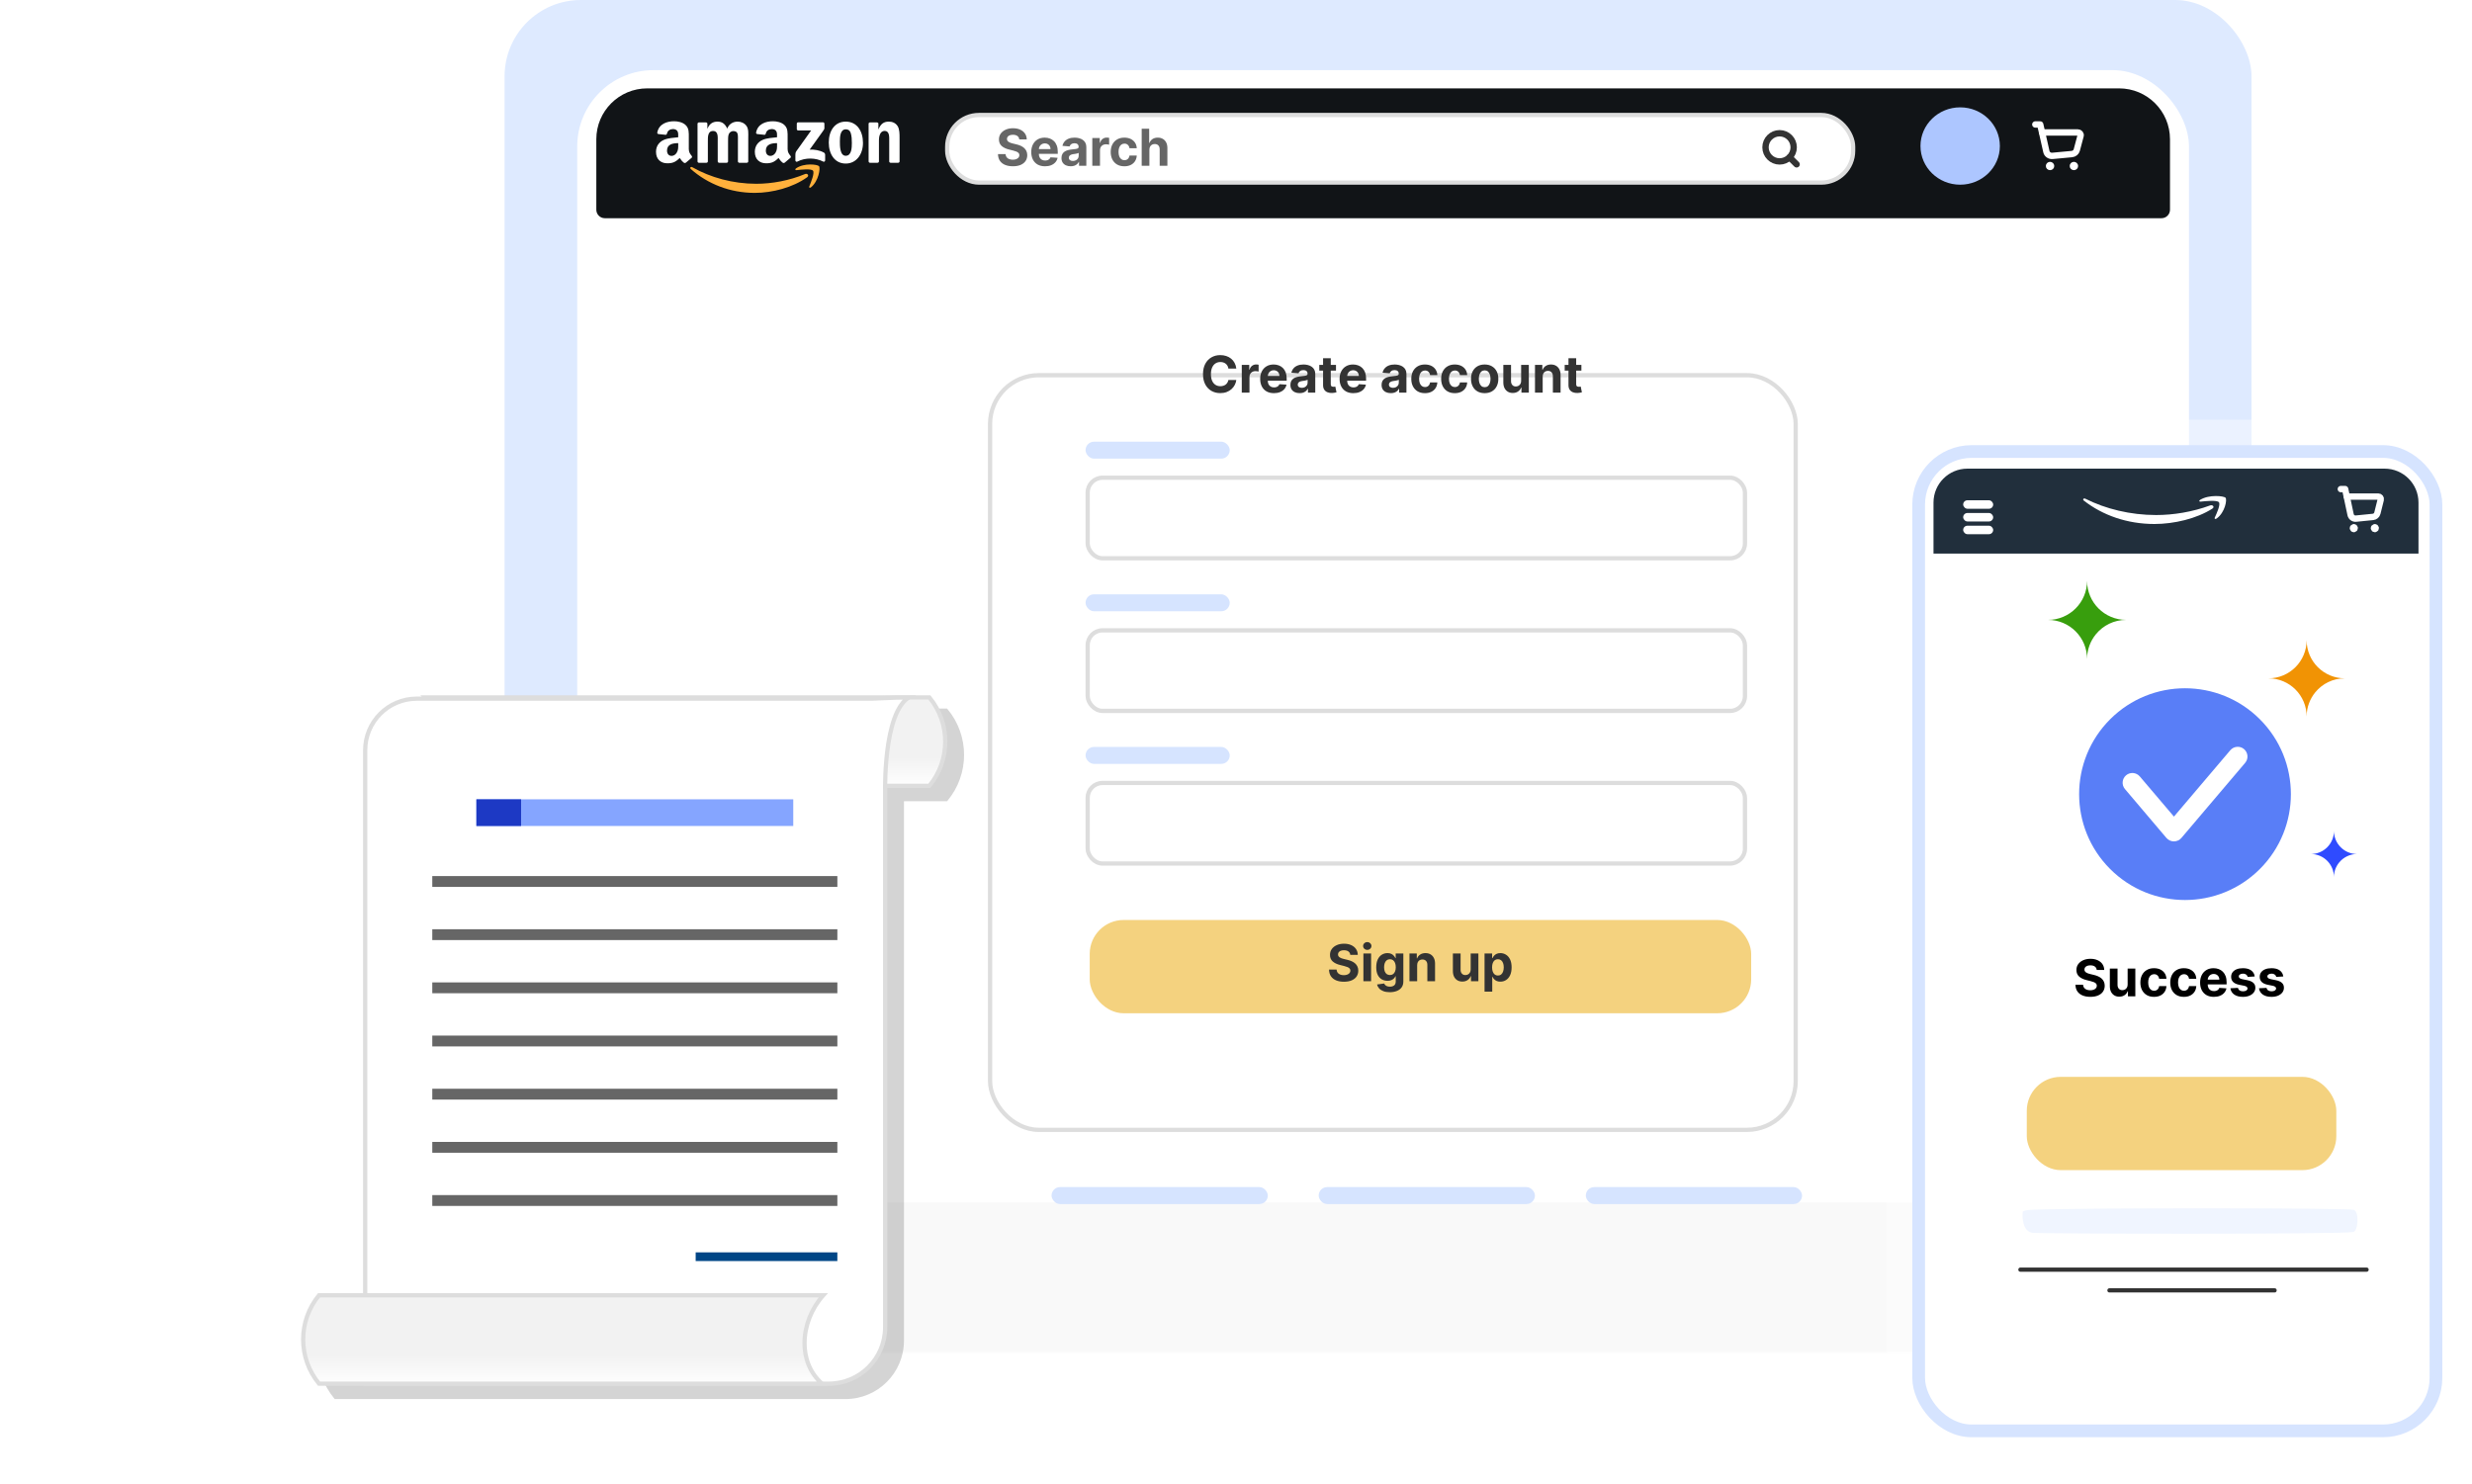 <svg width="583" height="350" viewBox="0 0 583 350" fill="none" xmlns="http://www.w3.org/2000/svg">
<rect opacity="0.8" x="119" width="412" height="318" rx="18" fill="#D6E4FF"/>
<rect x="136.133" y="16.543" width="380.119" height="286.282" rx="18" fill="white"/>
<path d="M140.637 32.844C140.637 26.217 146.01 20.844 152.637 20.844H499.775C506.402 20.844 511.775 26.217 511.775 32.844V49.47C511.775 50.574 510.88 51.47 509.775 51.47H142.637C141.532 51.47 140.637 50.574 140.637 49.47V32.844Z" fill="#111417"/>
<rect x="223.389" y="27.123" width="213.658" height="15.942" rx="7.5" fill="white"/>
<rect x="223.389" y="27.123" width="213.658" height="15.942" rx="7.5" stroke="#DDDDDD"/>
<path d="M240.382 32.876C240.348 32.532 240.202 32.265 239.943 32.075C239.685 31.885 239.334 31.79 238.891 31.79C238.589 31.79 238.335 31.832 238.128 31.917C237.92 32 237.761 32.115 237.651 32.263C237.543 32.41 237.489 32.578 237.489 32.765C237.483 32.922 237.516 33.058 237.587 33.175C237.66 33.291 237.761 33.392 237.889 33.477C238.017 33.559 238.165 33.632 238.332 33.694C238.5 33.754 238.679 33.805 238.869 33.848L239.653 34.035C240.034 34.12 240.383 34.234 240.702 34.376C241.02 34.518 241.295 34.693 241.528 34.9C241.761 35.108 241.942 35.352 242.07 35.633C242.2 35.914 242.267 36.237 242.27 36.601C242.267 37.135 242.131 37.598 241.861 37.99C241.594 38.379 241.207 38.682 240.702 38.898C240.199 39.111 239.592 39.217 238.882 39.217C238.178 39.217 237.564 39.109 237.041 38.893C236.521 38.677 236.115 38.358 235.822 37.934C235.533 37.508 235.381 36.981 235.366 36.353H237.152C237.172 36.646 237.256 36.89 237.403 37.086C237.554 37.28 237.754 37.426 238.004 37.525C238.257 37.622 238.543 37.67 238.861 37.67C239.173 37.67 239.445 37.625 239.675 37.534C239.908 37.443 240.088 37.316 240.216 37.155C240.344 36.993 240.408 36.807 240.408 36.596C240.408 36.4 240.349 36.236 240.233 36.102C240.119 35.968 239.952 35.855 239.73 35.761C239.511 35.667 239.243 35.582 238.925 35.505L237.974 35.267C237.239 35.088 236.658 34.808 236.231 34.427C235.805 34.047 235.594 33.534 235.597 32.889C235.594 32.361 235.734 31.899 236.018 31.504C236.305 31.109 236.699 30.801 237.199 30.579C237.699 30.358 238.267 30.247 238.903 30.247C239.551 30.247 240.116 30.358 240.599 30.579C241.085 30.801 241.463 31.109 241.733 31.504C242.003 31.899 242.142 32.356 242.151 32.876H240.382ZM246.46 39.221C245.787 39.221 245.207 39.085 244.721 38.812C244.238 38.537 243.866 38.148 243.605 37.645C243.343 37.139 243.213 36.541 243.213 35.851C243.213 35.177 243.343 34.586 243.605 34.078C243.866 33.569 244.234 33.173 244.708 32.889C245.186 32.605 245.745 32.463 246.387 32.463C246.819 32.463 247.221 32.532 247.593 32.672C247.968 32.808 248.295 33.014 248.573 33.289C248.855 33.565 249.073 33.912 249.23 34.329C249.386 34.744 249.464 35.23 249.464 35.787V36.285H243.937V35.16H247.755C247.755 34.899 247.698 34.667 247.585 34.466C247.471 34.264 247.314 34.106 247.112 33.993C246.913 33.876 246.681 33.818 246.417 33.818C246.142 33.818 245.897 33.882 245.684 34.01C245.474 34.135 245.309 34.304 245.19 34.517C245.071 34.727 245.01 34.961 245.007 35.22V36.289C245.007 36.613 245.066 36.893 245.186 37.129C245.308 37.365 245.48 37.547 245.701 37.675C245.923 37.802 246.186 37.866 246.49 37.866C246.691 37.866 246.876 37.838 247.044 37.781C247.211 37.724 247.355 37.639 247.474 37.525C247.593 37.412 247.684 37.273 247.747 37.108L249.426 37.218C249.341 37.622 249.166 37.974 248.902 38.275C248.64 38.574 248.302 38.807 247.887 38.974C247.475 39.139 247 39.221 246.46 39.221ZM252.515 39.217C252.098 39.217 251.725 39.145 251.399 39C251.072 38.852 250.814 38.635 250.623 38.348C250.436 38.058 250.342 37.697 250.342 37.265C250.342 36.902 250.409 36.596 250.542 36.349C250.676 36.102 250.858 35.903 251.088 35.753C251.318 35.602 251.579 35.488 251.872 35.412C252.167 35.335 252.477 35.281 252.801 35.25C253.181 35.21 253.488 35.173 253.721 35.139C253.954 35.102 254.123 35.048 254.228 34.977C254.333 34.906 254.386 34.801 254.386 34.662V34.636C254.386 34.366 254.301 34.157 254.13 34.01C253.963 33.862 253.724 33.788 253.414 33.788C253.088 33.788 252.828 33.861 252.635 34.005C252.441 34.148 252.314 34.327 252.251 34.542L250.572 34.406C250.657 34.008 250.825 33.664 251.075 33.375C251.325 33.082 251.647 32.858 252.042 32.702C252.44 32.542 252.9 32.463 253.423 32.463C253.787 32.463 254.135 32.505 254.467 32.591C254.802 32.676 255.099 32.808 255.358 32.987C255.619 33.166 255.825 33.396 255.975 33.677C256.126 33.956 256.201 34.289 256.201 34.679V39.093H254.48V38.186H254.429C254.323 38.39 254.183 38.571 254.007 38.727C253.831 38.88 253.619 39.001 253.372 39.089C253.125 39.175 252.839 39.217 252.515 39.217ZM253.035 37.964C253.302 37.964 253.538 37.912 253.742 37.807C253.947 37.699 254.108 37.554 254.224 37.372C254.341 37.19 254.399 36.984 254.399 36.754V36.059C254.342 36.096 254.264 36.13 254.164 36.162C254.068 36.19 253.958 36.217 253.836 36.243C253.714 36.265 253.592 36.287 253.47 36.307C253.348 36.324 253.237 36.339 253.137 36.353C252.924 36.385 252.738 36.434 252.579 36.503C252.42 36.571 252.296 36.663 252.208 36.78C252.12 36.893 252.076 37.035 252.076 37.206C252.076 37.453 252.166 37.642 252.345 37.773C252.527 37.9 252.757 37.964 253.035 37.964ZM257.61 39.093V32.548H259.37V33.69H259.438C259.557 33.284 259.757 32.977 260.039 32.77C260.32 32.559 260.644 32.454 261.01 32.454C261.101 32.454 261.199 32.46 261.304 32.471C261.409 32.483 261.502 32.498 261.581 32.518V34.129C261.496 34.103 261.378 34.081 261.228 34.061C261.077 34.041 260.939 34.031 260.814 34.031C260.547 34.031 260.309 34.089 260.098 34.206C259.891 34.319 259.726 34.478 259.604 34.683C259.485 34.888 259.425 35.123 259.425 35.39V39.093H257.61ZM265.173 39.221C264.502 39.221 263.925 39.079 263.442 38.795C262.962 38.508 262.593 38.111 262.334 37.602C262.079 37.093 261.951 36.508 261.951 35.846C261.951 35.176 262.08 34.588 262.339 34.082C262.6 33.574 262.971 33.177 263.451 32.893C263.931 32.606 264.502 32.463 265.164 32.463C265.735 32.463 266.235 32.566 266.664 32.774C267.093 32.981 267.432 33.273 267.682 33.648C267.932 34.023 268.07 34.463 268.096 34.968H266.383C266.334 34.642 266.207 34.379 265.999 34.18C265.795 33.978 265.526 33.878 265.194 33.878C264.913 33.878 264.667 33.954 264.457 34.108C264.249 34.258 264.087 34.478 263.971 34.768C263.854 35.058 263.796 35.409 263.796 35.821C263.796 36.238 263.853 36.593 263.967 36.886C264.083 37.179 264.246 37.402 264.457 37.555C264.667 37.709 264.913 37.785 265.194 37.785C265.401 37.785 265.587 37.743 265.752 37.657C265.92 37.572 266.057 37.449 266.165 37.287C266.276 37.122 266.349 36.925 266.383 36.694H268.096C268.067 37.194 267.931 37.635 267.687 38.015C267.445 38.393 267.111 38.689 266.685 38.902C266.259 39.115 265.755 39.221 265.173 39.221ZM271.073 35.309V39.093H269.258V30.366H271.022V33.703H271.099C271.247 33.316 271.485 33.014 271.815 32.795C272.144 32.574 272.558 32.463 273.055 32.463C273.51 32.463 273.906 32.562 274.244 32.761C274.585 32.957 274.849 33.24 275.037 33.609C275.227 33.976 275.321 34.414 275.318 34.926V39.093H273.502V35.25C273.505 34.846 273.403 34.532 273.196 34.308C272.991 34.084 272.704 33.971 272.335 33.971C272.088 33.971 271.869 34.024 271.679 34.129C271.491 34.234 271.343 34.388 271.235 34.589C271.13 34.788 271.076 35.028 271.073 35.309Z" fill="#666666"/>
<path d="M423.714 38.76L422.053 37.099" stroke="#333333" stroke-width="1.5" stroke-linecap="round" stroke-linejoin="round"/>
<path d="M416.381 34.75C416.381 36.585 417.868 38.073 419.704 38.073C421.539 38.073 423.026 36.585 423.026 34.75C423.026 32.914 421.539 31.427 419.704 31.427V31.427C417.868 31.427 416.381 32.914 416.381 34.75" stroke="#333333" stroke-width="1.5" stroke-linecap="round" stroke-linejoin="round"/>
<path fill-rule="evenodd" clip-rule="evenodd" d="M482.625 35.78L481.599 31.239H490.042C490.477 31.239 490.796 31.622 490.691 32.018L489.789 35.397C489.652 35.91 489.187 36.288 488.625 36.34L484.067 36.768C483.387 36.831 482.766 36.406 482.625 35.78Z" stroke="white" stroke-width="1.5" stroke-linecap="round" stroke-linejoin="round"/>
<path d="M481.599 31.239L481.164 29.359H480.011" stroke="white" stroke-width="1.5" stroke-linecap="round" stroke-linejoin="round"/>
<path d="M489.112 38.927C488.977 38.927 488.867 39.03 488.868 39.156C488.868 39.283 488.978 39.386 489.113 39.386C489.248 39.386 489.358 39.283 489.358 39.156C489.357 39.03 489.248 38.927 489.112 38.927" stroke="white" stroke-width="1.5" stroke-linecap="round" stroke-linejoin="round"/>
<path d="M483.486 38.927C483.351 38.927 483.242 39.03 483.243 39.156C483.242 39.283 483.352 39.386 483.487 39.386C483.622 39.386 483.732 39.283 483.732 39.157C483.732 39.03 483.622 38.927 483.486 38.927" stroke="white" stroke-width="1.5" stroke-linecap="round" stroke-linejoin="round"/>
<g clip-path="url(#clip0_4687_2392)">
<path d="M190.35 41.813C187.012 44.214 182.174 45.495 178.008 45.495C172.167 45.495 166.909 43.387 162.931 39.88C162.619 39.604 162.899 39.228 163.274 39.443C167.567 41.881 172.875 43.348 178.358 43.348C182.056 43.348 186.125 42.601 189.865 41.051C190.43 40.817 190.903 41.413 190.35 41.813Z" fill="#FFB13C"/>
<path d="M191.738 40.263C191.313 39.731 188.917 40.012 187.842 40.136C187.515 40.175 187.465 39.897 187.76 39.697C189.668 38.387 192.798 38.765 193.163 39.204C193.528 39.646 193.068 42.709 191.275 44.17C191 44.395 190.738 44.275 190.86 43.978C191.263 42.997 192.165 40.798 191.738 40.263Z" fill="#FFB13C"/>
<path d="M187.917 30.445V29.171C187.917 28.979 188.067 28.849 188.247 28.849H194.091C194.278 28.849 194.428 28.981 194.428 29.171V30.262C194.426 30.445 194.268 30.684 193.988 31.063L190.96 35.282C192.085 35.255 193.273 35.419 194.293 35.98C194.523 36.107 194.586 36.292 194.603 36.475V37.835C194.603 38.02 194.393 38.237 194.173 38.125C192.375 37.205 189.988 37.105 188 38.135C187.797 38.242 187.585 38.028 187.585 37.842V36.551C187.585 36.344 187.587 35.99 187.8 35.675L191.308 30.765H188.255C188.067 30.765 187.917 30.636 187.917 30.445Z" fill="white"/>
<path d="M166.602 38.394H164.824C164.654 38.382 164.519 38.257 164.506 38.099V29.193C164.506 29.015 164.659 28.874 164.849 28.874H166.507C166.679 28.881 166.817 29.01 166.829 29.171V30.335H166.862C167.294 29.21 168.107 28.686 169.202 28.686C170.315 28.686 171.01 29.21 171.51 30.335C171.94 29.21 172.918 28.686 173.965 28.686C174.71 28.686 175.525 28.986 176.023 29.66C176.586 30.409 176.471 31.497 176.471 32.451L176.468 38.072C176.468 38.25 176.316 38.394 176.126 38.394H174.35C174.173 38.382 174.03 38.243 174.03 38.072V33.352C174.03 32.976 174.065 32.039 173.98 31.683C173.848 31.085 173.45 30.916 172.935 30.916C172.505 30.916 172.055 31.197 171.872 31.646C171.69 32.095 171.707 32.847 171.707 33.352V38.072C171.707 38.25 171.555 38.394 171.365 38.394H169.59C169.41 38.382 169.27 38.243 169.27 38.072L169.267 33.352C169.267 32.359 169.435 30.897 168.172 30.897C166.894 30.897 166.944 32.322 166.944 33.352V38.072C166.944 38.25 166.792 38.394 166.602 38.394Z" fill="white"/>
<path d="M199.459 28.686C202.097 28.686 203.525 30.897 203.525 33.708C203.525 36.425 201.947 38.579 199.459 38.579C196.869 38.579 195.458 36.368 195.458 33.613C195.458 30.841 196.886 28.686 199.459 28.686ZM199.474 30.504C198.164 30.504 198.081 32.246 198.081 33.332C198.081 34.421 198.064 36.744 199.459 36.744C200.837 36.744 200.902 34.87 200.902 33.728C200.902 32.976 200.869 32.078 200.637 31.365C200.437 30.745 200.039 30.504 199.474 30.504Z" fill="white"/>
<path d="M206.945 38.394H205.175C204.997 38.382 204.855 38.243 204.855 38.072L204.852 29.164C204.867 29.001 205.015 28.874 205.195 28.874H206.843C206.998 28.881 207.125 28.983 207.16 29.123V30.484H207.193C207.69 29.267 208.388 28.686 209.615 28.686C210.413 28.686 211.191 28.966 211.691 29.735C212.156 30.448 212.156 31.646 212.156 32.508V38.113C212.136 38.27 211.988 38.394 211.813 38.394H210.031C209.868 38.382 209.733 38.265 209.716 38.113V33.276C209.716 32.303 209.831 30.877 208.603 30.877C208.17 30.877 207.773 31.16 207.575 31.59C207.325 32.134 207.293 32.676 207.293 33.276V38.072C207.29 38.25 207.135 38.394 206.945 38.394Z" fill="white"/>
<path d="M183.259 34.14V33.764C181.974 33.764 180.616 34.033 180.616 35.512C180.616 36.261 181.014 36.769 181.696 36.769C182.196 36.769 182.644 36.468 182.926 35.98C183.277 35.38 183.259 34.816 183.259 34.14ZM185.052 38.37C184.934 38.472 184.764 38.479 184.632 38.411C184.042 37.933 183.937 37.711 183.612 37.254C182.636 38.225 181.946 38.516 180.681 38.516C179.186 38.516 178.021 37.615 178.021 35.812C178.021 34.404 178.803 33.445 179.916 32.976C180.881 32.561 182.229 32.488 183.259 32.373V32.149C183.259 31.736 183.292 31.248 183.044 30.892C182.826 30.572 182.411 30.44 182.046 30.44C181.369 30.44 180.764 30.78 180.616 31.483C180.586 31.639 180.469 31.793 180.309 31.8L178.583 31.619C178.438 31.587 178.278 31.473 178.318 31.256C178.716 29.215 180.604 28.6 182.294 28.6C183.159 28.6 184.289 28.825 184.972 29.464C185.837 30.253 185.754 31.304 185.754 32.449V35.153C185.754 35.966 186.099 36.322 186.424 36.761C186.54 36.917 186.565 37.105 186.419 37.222C186.057 37.518 185.412 38.067 185.057 38.374L185.052 38.37Z" fill="white"/>
<path d="M159.953 34.14V33.764C158.668 33.764 157.31 34.033 157.31 35.512C157.31 36.261 157.708 36.769 158.391 36.769C158.891 36.769 159.338 36.468 159.621 35.98C159.971 35.38 159.953 34.816 159.953 34.14ZM161.746 38.37C161.629 38.472 161.459 38.479 161.326 38.411C160.736 37.933 160.631 37.711 160.306 37.254C159.331 38.225 158.641 38.516 157.375 38.516C155.88 38.516 154.715 37.615 154.715 35.812C154.715 34.404 155.498 33.445 156.61 32.976C157.576 32.561 158.923 32.488 159.953 32.373V32.149C159.953 31.736 159.986 31.248 159.738 30.892C159.521 30.572 159.106 30.44 158.741 30.44C158.063 30.44 157.458 30.78 157.31 31.483C157.28 31.639 157.163 31.793 157.003 31.8L155.278 31.619C155.133 31.587 154.973 31.473 155.013 31.256C155.41 29.215 157.298 28.6 158.988 28.6C159.853 28.6 160.984 28.825 161.666 29.464C162.531 30.253 162.449 31.304 162.449 32.449V35.153C162.449 35.966 162.794 36.322 163.119 36.761C163.234 36.917 163.259 37.105 163.114 37.222C162.751 37.518 162.106 38.067 161.751 38.374L161.746 38.37Z" fill="white"/>
</g>
<ellipse cx="462.29" cy="34.442" rx="9.362" ry="9.123" fill="#ADC6FF"/>
<g filter="url(#filter0_d_4687_2392)">
<mask id="mask0_4687_2392" style="mask-type:alpha" maskUnits="userSpaceOnUse" x="135" y="16" width="380" height="288">
<rect x="135" y="16" width="380" height="288" rx="18" fill="white"/>
</mask>
<g mask="url(#mask0_4687_2392)">
<rect x="134.867" y="268.611" width="382.88" height="40.969" fill="#F9F9F9"/>
</g>
</g>
<rect opacity="0.4" x="445" y="99" width="138" height="247" rx="8" fill="white"/>
<rect x="452.5" y="106.5" width="122" height="231" rx="12.5" fill="white" stroke="#D6E4FF" stroke-width="3"/>
<path d="M456 118.538C456 114.119 459.582 110.538 464 110.538H562.379C566.798 110.538 570.379 114.119 570.379 118.538V130.583H456V118.538Z" fill="#212F3C"/>
<rect x="463" y="118" width="7.075" height="2" rx="1" fill="white"/>
<rect x="463" y="121" width="7.075" height="2" rx="1" fill="white"/>
<rect x="463" y="124" width="7.075" height="2" rx="1" fill="white"/>
<path fill-rule="evenodd" clip-rule="evenodd" d="M554.368 121.399L553.463 117.127H560.907C561.291 117.127 561.572 117.487 561.479 117.86L560.684 121.039C560.563 121.522 560.153 121.877 559.658 121.926L555.639 122.329C555.04 122.388 554.493 121.988 554.368 121.399Z" stroke="white" stroke-width="1.5" stroke-linecap="round" stroke-linejoin="round"/>
<path d="M553.463 117.127L553.08 115.358H552.063" stroke="white" stroke-width="1.5" stroke-linecap="round" stroke-linejoin="round"/>
<path d="M560.087 124.36C559.968 124.36 559.871 124.456 559.872 124.575C559.872 124.694 559.969 124.791 560.088 124.791C560.207 124.791 560.304 124.694 560.304 124.575C560.303 124.456 560.207 124.36 560.087 124.36" stroke="white" stroke-width="1.5" stroke-linecap="round" stroke-linejoin="round"/>
<path d="M555.128 124.359C555.009 124.359 554.912 124.456 554.913 124.575C554.912 124.695 555.009 124.792 555.128 124.792C555.247 124.792 555.344 124.695 555.344 124.576C555.344 124.456 555.247 124.359 555.128 124.359" stroke="white" stroke-width="1.5" stroke-linecap="round" stroke-linejoin="round"/>
<path d="M521.762 119.972C518.071 122.336 512.723 123.597 508.117 123.597C501.66 123.597 495.847 121.522 491.449 118.069C491.103 117.798 491.413 117.428 491.827 117.639C496.574 120.039 502.442 121.483 508.504 121.483C512.593 121.483 517.09 120.748 521.225 119.223C521.85 118.992 522.373 119.578 521.762 119.972Z" fill="white"/>
<path d="M523.296 118.447C522.826 117.923 520.178 118.199 518.989 118.322C518.627 118.36 518.572 118.086 518.898 117.889C521.007 116.599 524.468 116.972 524.872 117.404C525.275 117.839 524.767 120.854 522.785 122.293C522.481 122.514 522.19 122.396 522.326 122.103C522.771 121.137 523.769 118.973 523.296 118.447Z" fill="white"/>
<path d="M494.493 228.783C494.459 228.439 494.313 228.172 494.054 227.982C493.795 227.791 493.445 227.696 493.001 227.696C492.7 227.696 492.446 227.739 492.239 227.824C492.031 227.906 491.872 228.021 491.761 228.169C491.653 228.317 491.599 228.484 491.599 228.672C491.594 228.828 491.626 228.964 491.697 229.081C491.771 229.197 491.872 229.298 492 229.384C492.128 229.466 492.276 229.538 492.443 229.601C492.611 229.661 492.79 229.712 492.98 229.754L493.764 229.942C494.145 230.027 494.494 230.141 494.812 230.283C495.131 230.425 495.406 230.599 495.639 230.807C495.872 231.014 496.053 231.259 496.18 231.54C496.311 231.821 496.378 232.143 496.381 232.507C496.378 233.041 496.241 233.504 495.972 233.896C495.705 234.286 495.318 234.588 494.812 234.804C494.31 235.017 493.703 235.124 492.993 235.124C492.288 235.124 491.675 235.016 491.152 234.8C490.632 234.584 490.226 234.264 489.933 233.841C489.643 233.415 489.491 232.888 489.477 232.26H491.263C491.283 232.553 491.366 232.797 491.514 232.993C491.665 233.186 491.865 233.332 492.115 233.432C492.368 233.528 492.653 233.577 492.972 233.577C493.284 233.577 493.555 233.531 493.786 233.44C494.018 233.349 494.199 233.223 494.327 233.061C494.455 232.899 494.518 232.713 494.518 232.503C494.518 232.307 494.46 232.142 494.344 232.009C494.23 231.875 494.063 231.761 493.841 231.668C493.622 231.574 493.354 231.489 493.036 231.412L492.085 231.173C491.349 230.994 490.768 230.714 490.342 230.334C489.916 229.953 489.705 229.44 489.707 228.795C489.705 228.267 489.845 227.805 490.129 227.411C490.416 227.016 490.81 226.707 491.31 226.486C491.81 226.264 492.378 226.153 493.014 226.153C493.662 226.153 494.227 226.264 494.71 226.486C495.196 226.707 495.574 227.016 495.844 227.411C496.114 227.805 496.253 228.263 496.261 228.783H494.493ZM501.785 232.213V228.455H503.6V235H501.858V233.811H501.789C501.642 234.195 501.396 234.503 501.052 234.736C500.711 234.969 500.295 235.085 499.804 235.085C499.366 235.085 498.981 234.986 498.649 234.787C498.316 234.588 498.056 234.305 497.869 233.939C497.684 233.572 497.591 233.134 497.588 232.622V228.455H499.403V232.298C499.406 232.685 499.51 232.99 499.714 233.214C499.919 233.439 500.193 233.551 500.537 233.551C500.755 233.551 500.96 233.501 501.15 233.402C501.341 233.3 501.494 233.149 501.61 232.95C501.73 232.751 501.788 232.506 501.785 232.213ZM508.01 235.128C507.339 235.128 506.763 234.986 506.28 234.702C505.8 234.415 505.43 234.017 505.172 233.509C504.916 233 504.788 232.415 504.788 231.753C504.788 231.082 504.918 230.494 505.176 229.989C505.438 229.48 505.808 229.084 506.288 228.8C506.768 228.513 507.339 228.369 508.001 228.369C508.572 228.369 509.072 228.473 509.501 228.68C509.93 228.888 510.27 229.179 510.52 229.554C510.77 229.929 510.908 230.369 510.933 230.875H509.22C509.172 230.548 509.044 230.286 508.837 230.087C508.632 229.885 508.364 229.784 508.031 229.784C507.75 229.784 507.504 229.861 507.294 230.014C507.087 230.165 506.925 230.385 506.808 230.675C506.692 230.964 506.634 231.315 506.634 231.727C506.634 232.145 506.69 232.5 506.804 232.793C506.92 233.085 507.084 233.308 507.294 233.462C507.504 233.615 507.75 233.692 508.031 233.692C508.239 233.692 508.425 233.649 508.589 233.564C508.757 233.479 508.895 233.355 509.003 233.193C509.114 233.028 509.186 232.831 509.22 232.601H510.933C510.905 233.101 510.768 233.541 510.524 233.922C510.283 234.3 509.949 234.595 509.523 234.808C509.097 235.021 508.592 235.128 508.01 235.128ZM515.053 235.128C514.382 235.128 513.806 234.986 513.323 234.702C512.843 234.415 512.473 234.017 512.215 233.509C511.959 233 511.831 232.415 511.831 231.753C511.831 231.082 511.961 230.494 512.219 229.989C512.48 229.48 512.851 229.084 513.331 228.8C513.811 228.513 514.382 228.369 515.044 228.369C515.615 228.369 516.115 228.473 516.544 228.68C516.973 228.888 517.313 229.179 517.563 229.554C517.813 229.929 517.951 230.369 517.976 230.875H516.263C516.215 230.548 516.087 230.286 515.88 230.087C515.675 229.885 515.407 229.784 515.074 229.784C514.793 229.784 514.547 229.861 514.337 230.014C514.13 230.165 513.968 230.385 513.851 230.675C513.735 230.964 513.676 231.315 513.676 231.727C513.676 232.145 513.733 232.5 513.847 232.793C513.963 233.085 514.127 233.308 514.337 233.462C514.547 233.615 514.793 233.692 515.074 233.692C515.282 233.692 515.468 233.649 515.632 233.564C515.8 233.479 515.938 233.355 516.046 233.193C516.157 233.028 516.229 232.831 516.263 232.601H517.976C517.948 233.101 517.811 233.541 517.567 233.922C517.326 234.3 516.992 234.595 516.566 234.808C516.14 235.021 515.635 235.128 515.053 235.128ZM522.121 235.128C521.448 235.128 520.869 234.991 520.383 234.719C519.9 234.443 519.528 234.054 519.266 233.551C519.005 233.045 518.874 232.447 518.874 231.757C518.874 231.084 519.005 230.493 519.266 229.984C519.528 229.476 519.896 229.08 520.37 228.795C520.847 228.511 521.407 228.369 522.049 228.369C522.481 228.369 522.883 228.439 523.255 228.578C523.63 228.714 523.957 228.92 524.235 229.196C524.516 229.472 524.735 229.818 524.891 230.236C525.048 230.651 525.126 231.136 525.126 231.693V232.192H519.599V231.067H523.417C523.417 230.805 523.36 230.574 523.246 230.372C523.133 230.17 522.975 230.013 522.773 229.899C522.575 229.783 522.343 229.724 522.079 229.724C521.803 229.724 521.559 229.788 521.346 229.916C521.136 230.041 520.971 230.21 520.852 230.423C520.732 230.634 520.671 230.868 520.668 231.126V232.196C520.668 232.52 520.728 232.8 520.847 233.036C520.969 233.271 521.141 233.453 521.363 233.581C521.585 233.709 521.847 233.773 522.151 233.773C522.353 233.773 522.538 233.744 522.705 233.688C522.873 233.631 523.016 233.545 523.136 233.432C523.255 233.318 523.346 233.179 523.408 233.014L525.087 233.125C525.002 233.528 524.827 233.881 524.563 234.182C524.302 234.48 523.964 234.713 523.549 234.881C523.137 235.045 522.661 235.128 522.121 235.128ZM531.756 230.321L530.094 230.423C530.066 230.281 530.005 230.153 529.911 230.04C529.817 229.923 529.694 229.831 529.54 229.763C529.39 229.692 529.21 229.656 528.999 229.656C528.718 229.656 528.481 229.716 528.288 229.835C528.094 229.952 527.998 230.108 527.998 230.304C527.998 230.46 528.06 230.592 528.185 230.7C528.31 230.808 528.525 230.895 528.829 230.96L530.013 231.199C530.65 231.33 531.124 231.54 531.437 231.83C531.749 232.119 531.906 232.5 531.906 232.972C531.906 233.401 531.779 233.777 531.526 234.101C531.276 234.425 530.933 234.678 530.495 234.859C530.06 235.038 529.559 235.128 528.991 235.128C528.124 235.128 527.434 234.947 526.92 234.587C526.408 234.223 526.109 233.729 526.021 233.104L527.806 233.01C527.86 233.274 527.991 233.476 528.198 233.615C528.406 233.751 528.671 233.82 528.995 233.82C529.313 233.82 529.569 233.759 529.762 233.636C529.958 233.511 530.058 233.351 530.06 233.155C530.058 232.99 529.988 232.855 529.852 232.75C529.715 232.642 529.505 232.56 529.221 232.503L528.087 232.277C527.448 232.149 526.972 231.928 526.66 231.612C526.35 231.297 526.195 230.895 526.195 230.406C526.195 229.986 526.309 229.624 526.536 229.32C526.766 229.016 527.089 228.781 527.504 228.616C527.921 228.452 528.41 228.369 528.969 228.369C529.796 228.369 530.447 228.544 530.921 228.893C531.398 229.243 531.677 229.719 531.756 230.321ZM538.495 230.321L536.833 230.423C536.804 230.281 536.743 230.153 536.65 230.04C536.556 229.923 536.432 229.831 536.279 229.763C536.128 229.692 535.948 229.656 535.738 229.656C535.456 229.656 535.219 229.716 535.026 229.835C534.833 229.952 534.736 230.108 534.736 230.304C534.736 230.46 534.799 230.592 534.924 230.7C535.049 230.808 535.263 230.895 535.567 230.96L536.752 231.199C537.388 231.33 537.863 231.54 538.175 231.83C538.488 232.119 538.644 232.5 538.644 232.972C538.644 233.401 538.517 233.777 538.265 234.101C538.015 234.425 537.671 234.678 537.233 234.859C536.799 235.038 536.297 235.128 535.729 235.128C534.863 235.128 534.172 234.947 533.658 234.587C533.147 234.223 532.847 233.729 532.759 233.104L534.544 233.01C534.598 233.274 534.729 233.476 534.936 233.615C535.144 233.751 535.409 233.82 535.733 233.82C536.051 233.82 536.307 233.759 536.5 233.636C536.696 233.511 536.796 233.351 536.799 233.155C536.796 232.99 536.726 232.855 536.59 232.75C536.453 232.642 536.243 232.56 535.959 232.503L534.826 232.277C534.186 232.149 533.711 231.928 533.398 231.612C533.088 231.297 532.934 230.895 532.934 230.406C532.934 229.986 533.047 229.624 533.275 229.32C533.505 229.016 533.827 228.781 534.242 228.616C534.659 228.452 535.148 228.369 535.708 228.369C536.534 228.369 537.185 228.544 537.659 228.893C538.137 229.243 538.415 229.719 538.495 230.321Z" fill="black"/>
<path d="M532.972 204.972C542.724 195.22 542.724 179.409 532.972 169.657C523.22 159.906 507.409 159.906 497.658 169.657C487.906 179.409 487.906 195.22 497.658 204.972C507.409 214.724 523.22 214.724 532.972 204.972Z" fill="#597EF7"/>
<path d="M512.69 198.46C512.024 198.46 511.376 198.163 510.939 197.655L501.15 186.115C500.327 185.152 500.449 183.698 501.412 182.875C502.376 182.052 503.829 182.175 504.652 183.138L512.707 192.612L525.998 176.956C526.821 175.993 528.275 175.871 529.238 176.694C530.201 177.517 530.324 178.97 529.501 179.933L514.458 197.655C514.021 198.163 513.39 198.46 512.707 198.46H512.69Z" fill="white"/>
<path d="M545.009 201.438C548.011 201.438 550.447 199.001 550.447 196C550.447 199.001 552.883 201.438 555.885 201.438C554.199 201.438 552.689 202.207 551.688 203.411C550.91 204.356 550.438 205.56 550.438 206.876C550.438 203.874 548.001 201.438 545 201.438H545.009Z" fill="#2F4BFF"/>
<path d="M535 160C539.966 160 544 155.975 544 151C544 155.966 548.025 160 553 160C550.205 160 547.718 161.266 546.062 163.265C544.778 164.821 544 166.82 544 169C544 164.034 539.975 160 535 160Z" fill="#F19304"/>
<path d="M483 146.217C488.086 146.217 492.217 142.095 492.217 137C492.217 142.086 496.34 146.217 501.435 146.217C498.572 146.217 496.025 147.514 494.33 149.562C493.014 151.155 492.217 153.202 492.217 155.435C492.217 150.349 488.095 146.217 483 146.217Z" fill="#389E0D"/>
<rect x="478" y="254" width="73" height="22" rx="8" fill="#F4D27F"/>
<path d="M555.11 285.358C553.69 284.917 492.582 284.851 479.341 285.341C478.016 285.391 477.076 285.595 477.047 285.831C476.909 286.92 476.923 290.423 479.327 290.787C480.98 291.038 552.116 291.163 554.993 290.608C556.144 290.386 556.472 285.783 555.103 285.358H555.11Z" fill="#F0F5FF"/>
<path d="M476.479 299.971H558.154C558.789 299.971 558.796 298.979 558.154 298.979H476.479C475.844 298.979 475.837 299.971 476.479 299.971Z" fill="#333333"/>
<path d="M497.479 304.86H536.459C537.094 304.86 537.101 303.867 536.459 303.867H497.479C496.844 303.867 496.837 304.86 497.479 304.86Z" fill="#333333"/>
<rect x="248" y="280" width="51" height="4" rx="2" fill="#D6E4FF"/>
<rect x="311" y="280" width="51" height="4" rx="2" fill="#D6E4FF"/>
<rect x="374" y="280" width="51" height="4" rx="2" fill="#D6E4FF"/>
<g filter="url(#filter1_d_4687_2392)">
<rect x="233" y="71" width="191" height="179" rx="12" fill="white"/>
<rect x="233.5" y="71.5" width="190" height="178" rx="11.5" stroke="#DDDDDD"/>
</g>
<path d="M291.573 86.933H289.706C289.672 86.692 289.602 86.477 289.497 86.29C289.392 86.099 289.257 85.937 289.092 85.804C288.928 85.67 288.737 85.568 288.521 85.497C288.308 85.426 288.077 85.391 287.827 85.391C287.375 85.391 286.982 85.503 286.646 85.727C286.311 85.949 286.051 86.273 285.867 86.699C285.682 87.122 285.59 87.636 285.59 88.241C285.59 88.864 285.682 89.386 285.867 89.809C286.054 90.233 286.315 90.552 286.651 90.768C286.986 90.984 287.374 91.092 287.814 91.092C288.061 91.092 288.29 91.059 288.5 90.994C288.713 90.929 288.902 90.834 289.067 90.709C289.232 90.581 289.368 90.426 289.476 90.244C289.587 90.062 289.663 89.855 289.706 89.622L291.573 89.63C291.524 90.031 291.404 90.418 291.21 90.79C291.02 91.159 290.763 91.49 290.439 91.782C290.118 92.072 289.735 92.302 289.288 92.473C288.845 92.641 288.344 92.724 287.784 92.724C287.006 92.724 286.31 92.548 285.696 92.196C285.085 91.844 284.602 91.334 284.247 90.666C283.895 89.998 283.719 89.19 283.719 88.241C283.719 87.29 283.898 86.48 284.256 85.812C284.614 85.145 285.1 84.636 285.713 84.287C286.327 83.934 287.017 83.758 287.784 83.758C288.29 83.758 288.759 83.829 289.19 83.972C289.625 84.114 290.01 84.321 290.345 84.594C290.681 84.864 290.953 85.195 291.163 85.587C291.377 85.979 291.513 86.427 291.573 86.933ZM292.862 92.605V86.059H294.622V87.202H294.69C294.809 86.795 295.009 86.489 295.291 86.281C295.572 86.071 295.896 85.966 296.262 85.966C296.353 85.966 296.451 85.972 296.556 85.983C296.661 85.994 296.754 86.01 296.833 86.03V87.641C296.748 87.615 296.63 87.592 296.48 87.572C296.329 87.552 296.191 87.543 296.066 87.543C295.799 87.543 295.561 87.601 295.35 87.717C295.143 87.831 294.978 87.99 294.856 88.195C294.737 88.399 294.677 88.635 294.677 88.902V92.605H292.862ZM300.45 92.733C299.777 92.733 299.197 92.597 298.711 92.324C298.228 92.048 297.856 91.659 297.595 91.156C297.334 90.65 297.203 90.052 297.203 89.362C297.203 88.689 297.334 88.098 297.595 87.589C297.856 87.081 298.224 86.684 298.699 86.4C299.176 86.116 299.736 85.974 300.378 85.974C300.809 85.974 301.211 86.044 301.584 86.183C301.959 86.32 302.285 86.525 302.564 86.801C302.845 87.077 303.064 87.423 303.22 87.841C303.376 88.255 303.454 88.741 303.454 89.298V89.797H297.927V88.672H301.746C301.746 88.41 301.689 88.179 301.575 87.977C301.461 87.775 301.304 87.618 301.102 87.504C300.903 87.388 300.672 87.329 300.407 87.329C300.132 87.329 299.888 87.393 299.674 87.521C299.464 87.646 299.299 87.815 299.18 88.028C299.061 88.239 299 88.473 298.997 88.731V89.801C298.997 90.125 299.057 90.405 299.176 90.641C299.298 90.876 299.47 91.058 299.692 91.186C299.913 91.314 300.176 91.378 300.48 91.378C300.682 91.378 300.866 91.349 301.034 91.293C301.201 91.236 301.345 91.15 301.464 91.037C301.584 90.923 301.674 90.784 301.737 90.619L303.416 90.73C303.331 91.133 303.156 91.486 302.892 91.787C302.63 92.085 302.292 92.318 301.878 92.486C301.466 92.65 300.99 92.733 300.45 92.733ZM306.505 92.729C306.088 92.729 305.716 92.656 305.389 92.511C305.062 92.364 304.804 92.146 304.613 91.859C304.426 91.57 304.332 91.209 304.332 90.777C304.332 90.413 304.399 90.108 304.532 89.861C304.666 89.614 304.848 89.415 305.078 89.264C305.308 89.114 305.569 89 305.862 88.923C306.157 88.847 306.467 88.793 306.791 88.761C307.172 88.722 307.478 88.684 307.711 88.65C307.944 88.614 308.113 88.559 308.219 88.489C308.324 88.418 308.376 88.312 308.376 88.173V88.148C308.376 87.878 308.291 87.669 308.121 87.521C307.953 87.373 307.714 87.3 307.405 87.3C307.078 87.3 306.818 87.372 306.625 87.517C306.432 87.659 306.304 87.838 306.241 88.054L304.562 87.918C304.648 87.52 304.815 87.176 305.065 86.886C305.315 86.594 305.638 86.369 306.032 86.213C306.43 86.054 306.89 85.974 307.413 85.974C307.777 85.974 308.125 86.017 308.457 86.102C308.792 86.187 309.089 86.32 309.348 86.498C309.609 86.677 309.815 86.907 309.966 87.189C310.116 87.467 310.192 87.801 310.192 88.19V92.605H308.47V91.697H308.419C308.314 91.902 308.173 92.082 307.997 92.239C307.821 92.392 307.609 92.513 307.362 92.601C307.115 92.686 306.829 92.729 306.505 92.729ZM307.025 91.476C307.292 91.476 307.528 91.423 307.733 91.318C307.937 91.21 308.098 91.065 308.214 90.883C308.331 90.702 308.389 90.496 308.389 90.266V89.571C308.332 89.608 308.254 89.642 308.155 89.673C308.058 89.702 307.949 89.729 307.826 89.754C307.704 89.777 307.582 89.798 307.46 89.818C307.338 89.835 307.227 89.851 307.128 89.865C306.915 89.896 306.728 89.946 306.569 90.014C306.41 90.082 306.287 90.175 306.199 90.291C306.111 90.405 306.067 90.547 306.067 90.717C306.067 90.964 306.156 91.153 306.335 91.284C306.517 91.412 306.747 91.476 307.025 91.476ZM315.081 86.059V87.423H311.14V86.059H315.081ZM312.035 84.491H313.85V90.594C313.85 90.761 313.875 90.892 313.927 90.986C313.978 91.077 314.049 91.141 314.14 91.177C314.233 91.214 314.341 91.233 314.464 91.233C314.549 91.233 314.634 91.226 314.719 91.212C314.804 91.195 314.87 91.182 314.915 91.173L315.201 92.524C315.11 92.552 314.982 92.585 314.817 92.622C314.652 92.662 314.452 92.686 314.216 92.695C313.779 92.712 313.395 92.653 313.066 92.52C312.739 92.386 312.485 92.179 312.303 91.898C312.121 91.616 312.032 91.261 312.035 90.832V84.491ZM319.177 92.733C318.503 92.733 317.924 92.597 317.438 92.324C316.955 92.048 316.583 91.659 316.322 91.156C316.06 90.65 315.929 90.052 315.929 89.362C315.929 88.689 316.06 88.098 316.322 87.589C316.583 87.081 316.951 86.684 317.425 86.4C317.902 86.116 318.462 85.974 319.104 85.974C319.536 85.974 319.938 86.044 320.31 86.183C320.685 86.32 321.012 86.525 321.29 86.801C321.572 87.077 321.79 87.423 321.947 87.841C322.103 88.255 322.181 88.741 322.181 89.298V89.797H316.654V88.672H320.472C320.472 88.41 320.415 88.179 320.302 87.977C320.188 87.775 320.03 87.618 319.829 87.504C319.63 87.388 319.398 87.329 319.134 87.329C318.858 87.329 318.614 87.393 318.401 87.521C318.191 87.646 318.026 87.815 317.907 88.028C317.787 88.239 317.726 88.473 317.723 88.731V89.801C317.723 90.125 317.783 90.405 317.902 90.641C318.025 90.876 318.197 91.058 318.418 91.186C318.64 91.314 318.902 91.378 319.206 91.378C319.408 91.378 319.593 91.349 319.76 91.293C319.928 91.236 320.072 91.15 320.191 91.037C320.31 90.923 320.401 90.784 320.464 90.619L322.143 90.73C322.057 91.133 321.883 91.486 321.618 91.787C321.357 92.085 321.019 92.318 320.604 92.486C320.192 92.65 319.716 92.733 319.177 92.733ZM328.009 92.729C327.592 92.729 327.22 92.656 326.893 92.511C326.566 92.364 326.308 92.146 326.117 91.859C325.93 91.57 325.836 91.209 325.836 90.777C325.836 90.413 325.903 90.108 326.036 89.861C326.17 89.614 326.352 89.415 326.582 89.264C326.812 89.114 327.073 89 327.366 88.923C327.661 88.847 327.971 88.793 328.295 88.761C328.676 88.722 328.982 88.684 329.215 88.65C329.448 88.614 329.617 88.559 329.722 88.489C329.828 88.418 329.88 88.312 329.88 88.173V88.148C329.88 87.878 329.795 87.669 329.624 87.521C329.457 87.373 329.218 87.3 328.909 87.3C328.582 87.3 328.322 87.372 328.129 87.517C327.936 87.659 327.808 87.838 327.745 88.054L326.066 87.918C326.151 87.52 326.319 87.176 326.569 86.886C326.819 86.594 327.141 86.369 327.536 86.213C327.934 86.054 328.394 85.974 328.917 85.974C329.281 85.974 329.629 86.017 329.961 86.102C330.296 86.187 330.593 86.32 330.852 86.498C331.113 86.677 331.319 86.907 331.47 87.189C331.62 87.467 331.695 87.801 331.695 88.19V92.605H329.974V91.697H329.923C329.818 91.902 329.677 92.082 329.501 92.239C329.325 92.392 329.113 92.513 328.866 92.601C328.619 92.686 328.333 92.729 328.009 92.729ZM328.529 91.476C328.796 91.476 329.032 91.423 329.237 91.318C329.441 91.21 329.602 91.065 329.718 90.883C329.835 90.702 329.893 90.496 329.893 90.266V89.571C329.836 89.608 329.758 89.642 329.659 89.673C329.562 89.702 329.453 89.729 329.33 89.754C329.208 89.777 329.086 89.798 328.964 89.818C328.842 89.835 328.731 89.851 328.632 89.865C328.418 89.896 328.232 89.946 328.073 90.014C327.914 90.082 327.791 90.175 327.703 90.291C327.614 90.405 327.57 90.547 327.57 90.717C327.57 90.964 327.66 91.153 327.839 91.284C328.021 91.412 328.251 91.476 328.529 91.476ZM336.061 92.733C335.391 92.733 334.814 92.591 334.331 92.307C333.851 92.02 333.482 91.622 333.223 91.114C332.967 90.605 332.84 90.02 332.84 89.358C332.84 88.687 332.969 88.099 333.227 87.594C333.489 87.085 333.86 86.689 334.34 86.405C334.82 86.118 335.391 85.974 336.053 85.974C336.624 85.974 337.124 86.078 337.553 86.285C337.982 86.493 338.321 86.784 338.571 87.159C338.821 87.534 338.959 87.974 338.985 88.48H337.271C337.223 88.153 337.095 87.891 336.888 87.692C336.683 87.49 336.415 87.389 336.083 87.389C335.801 87.389 335.556 87.466 335.345 87.619C335.138 87.77 334.976 87.99 334.86 88.28C334.743 88.57 334.685 88.92 334.685 89.332C334.685 89.75 334.742 90.105 334.855 90.398C334.972 90.69 335.135 90.913 335.345 91.067C335.556 91.22 335.801 91.297 336.083 91.297C336.29 91.297 336.476 91.254 336.641 91.169C336.808 91.084 336.946 90.96 337.054 90.798C337.165 90.633 337.237 90.436 337.271 90.206H338.985C338.956 90.706 338.82 91.146 338.575 91.527C338.334 91.905 338 92.2 337.574 92.413C337.148 92.626 336.644 92.733 336.061 92.733ZM343.104 92.733C342.434 92.733 341.857 92.591 341.374 92.307C340.894 92.02 340.525 91.622 340.266 91.114C340.01 90.605 339.883 90.02 339.883 89.358C339.883 88.687 340.012 88.099 340.27 87.594C340.532 87.085 340.902 86.689 341.383 86.405C341.863 86.118 342.434 85.974 343.096 85.974C343.667 85.974 344.167 86.078 344.596 86.285C345.025 86.493 345.364 86.784 345.614 87.159C345.864 87.534 346.002 87.974 346.027 88.48H344.314C344.266 88.153 344.138 87.891 343.931 87.692C343.726 87.49 343.458 87.389 343.125 87.389C342.844 87.389 342.598 87.466 342.388 87.619C342.181 87.77 342.019 87.99 341.902 88.28C341.786 88.57 341.728 88.92 341.728 89.332C341.728 89.75 341.785 90.105 341.898 90.398C342.015 90.69 342.178 90.913 342.388 91.067C342.598 91.22 342.844 91.297 343.125 91.297C343.333 91.297 343.519 91.254 343.684 91.169C343.851 91.084 343.989 90.96 344.097 90.798C344.208 90.633 344.28 90.436 344.314 90.206H346.027C345.999 90.706 345.863 91.146 345.618 91.527C345.377 91.905 345.043 92.2 344.617 92.413C344.191 92.626 343.687 92.733 343.104 92.733ZM350.147 92.733C349.485 92.733 348.913 92.592 348.43 92.311C347.95 92.027 347.579 91.632 347.318 91.126C347.056 90.618 346.926 90.028 346.926 89.358C346.926 88.682 347.056 88.091 347.318 87.585C347.579 87.077 347.95 86.682 348.43 86.4C348.913 86.116 349.485 85.974 350.147 85.974C350.809 85.974 351.38 86.116 351.86 86.4C352.343 86.682 352.715 87.077 352.977 87.585C353.238 88.091 353.369 88.682 353.369 89.358C353.369 90.028 353.238 90.618 352.977 91.126C352.715 91.632 352.343 92.027 351.86 92.311C351.38 92.592 350.809 92.733 350.147 92.733ZM350.156 91.327C350.457 91.327 350.708 91.241 350.91 91.071C351.112 90.898 351.264 90.662 351.366 90.364C351.471 90.065 351.524 89.726 351.524 89.345C351.524 88.964 351.471 88.625 351.366 88.327C351.264 88.028 351.112 87.793 350.91 87.619C350.708 87.446 350.457 87.359 350.156 87.359C349.852 87.359 349.596 87.446 349.389 87.619C349.184 87.793 349.029 88.028 348.924 88.327C348.822 88.625 348.771 88.964 348.771 89.345C348.771 89.726 348.822 90.065 348.924 90.364C349.029 90.662 349.184 90.898 349.389 91.071C349.596 91.241 349.852 91.327 350.156 91.327ZM358.747 89.818V86.059H360.562V92.605H358.819V91.416H358.751C358.603 91.8 358.357 92.108 358.014 92.341C357.673 92.574 357.257 92.69 356.765 92.69C356.328 92.69 355.943 92.591 355.61 92.392C355.278 92.193 355.018 91.91 354.83 91.544C354.646 91.177 354.552 90.739 354.549 90.227V86.059H356.364V89.903C356.367 90.29 356.471 90.595 356.676 90.82C356.88 91.044 357.154 91.156 357.498 91.156C357.717 91.156 357.921 91.106 358.112 91.007C358.302 90.905 358.455 90.754 358.572 90.555C358.691 90.356 358.749 90.111 358.747 89.818ZM363.829 88.821V92.605H362.014V86.059H363.744V87.214H363.821C363.966 86.834 364.209 86.532 364.549 86.311C364.89 86.087 365.304 85.974 365.79 85.974C366.244 85.974 366.64 86.074 366.978 86.273C367.317 86.472 367.579 86.755 367.767 87.125C367.954 87.491 368.048 87.929 368.048 88.437V92.605H366.233V88.761C366.236 88.361 366.133 88.048 365.926 87.824C365.719 87.597 365.433 87.483 365.069 87.483C364.825 87.483 364.609 87.535 364.422 87.641C364.237 87.746 364.092 87.899 363.987 88.101C363.885 88.3 363.832 88.54 363.829 88.821ZM372.96 86.059V87.423H369.019V86.059H372.96ZM369.913 84.491H371.729V90.594C371.729 90.761 371.754 90.892 371.806 90.986C371.857 91.077 371.928 91.141 372.019 91.177C372.112 91.214 372.22 91.233 372.342 91.233C372.428 91.233 372.513 91.226 372.598 91.212C372.683 91.195 372.749 91.182 372.794 91.173L373.08 92.524C372.989 92.552 372.861 92.585 372.696 92.622C372.531 92.662 372.331 92.686 372.095 92.695C371.658 92.712 371.274 92.653 370.945 92.52C370.618 92.386 370.364 92.179 370.182 91.898C370 91.616 369.911 91.261 369.913 90.832V84.491Z" fill="#333333"/>
<rect x="256.02" y="104.18" width="34" height="4" rx="2" fill="#D6E4FF"/>
<rect x="256.52" y="112.68" width="155.015" height="19" rx="3.5" fill="white" stroke="#DDDDDD"/>
<rect x="256.02" y="140.18" width="34" height="4" rx="2" fill="#D6E4FF"/>
<rect x="256.52" y="148.68" width="155.015" height="19" rx="3.5" fill="white" stroke="#DDDDDD"/>
<rect x="256.02" y="176.18" width="34" height="4" rx="2" fill="#D6E4FF"/>
<rect x="256.52" y="184.68" width="155.015" height="19" rx="3.5" fill="white" stroke="#DDDDDD"/>
<rect x="257" y="217" width="156" height="22" rx="8" fill="#F4D27F"/>
<path d="M318.452 225.222C318.418 224.878 318.272 224.611 318.013 224.42C317.755 224.23 317.404 224.135 316.961 224.135C316.66 224.135 316.405 224.178 316.198 224.263C315.99 224.345 315.831 224.46 315.721 224.608C315.613 224.756 315.559 224.923 315.559 225.111C315.553 225.267 315.586 225.403 315.657 225.52C315.731 225.636 315.831 225.737 315.959 225.822C316.087 225.905 316.235 225.977 316.402 226.04C316.57 226.099 316.749 226.151 316.939 226.193L317.723 226.381C318.104 226.466 318.454 226.58 318.772 226.722C319.09 226.864 319.365 227.038 319.598 227.246C319.831 227.453 320.012 227.697 320.14 227.979C320.27 228.26 320.337 228.582 320.34 228.946C320.337 229.48 320.201 229.943 319.931 230.335C319.664 230.724 319.277 231.027 318.772 231.243C318.269 231.456 317.662 231.563 316.952 231.563C316.248 231.563 315.634 231.455 315.111 231.239C314.591 231.023 314.185 230.703 313.892 230.28C313.603 229.854 313.451 229.327 313.437 228.699H315.222C315.242 228.992 315.326 229.236 315.473 229.432C315.624 229.625 315.824 229.771 316.074 229.871C316.327 229.967 316.613 230.016 316.931 230.016C317.243 230.016 317.515 229.97 317.745 229.879C317.978 229.788 318.158 229.662 318.286 229.5C318.414 229.338 318.478 229.152 318.478 228.942C318.478 228.746 318.419 228.581 318.303 228.447C318.189 228.314 318.022 228.2 317.8 228.107C317.581 228.013 317.313 227.928 316.995 227.851L316.044 227.612C315.309 227.433 314.728 227.153 314.302 226.773C313.875 226.392 313.664 225.879 313.667 225.234C313.664 224.706 313.804 224.244 314.089 223.849C314.375 223.455 314.769 223.146 315.269 222.925C315.769 222.703 316.337 222.592 316.973 222.592C317.621 222.592 318.187 222.703 318.669 222.925C319.155 223.146 319.533 223.455 319.803 223.849C320.073 224.244 320.212 224.702 320.221 225.222H318.452ZM321.547 231.439V224.894H323.362V231.439H321.547ZM322.459 224.05C322.189 224.05 321.957 223.96 321.764 223.781C321.574 223.599 321.479 223.382 321.479 223.129C321.479 222.879 321.574 222.665 321.764 222.486C321.957 222.304 322.189 222.213 322.459 222.213C322.729 222.213 322.959 222.304 323.149 222.486C323.342 222.665 323.439 222.879 323.439 223.129C323.439 223.382 323.342 223.599 323.149 223.781C322.959 223.96 322.729 224.05 322.459 224.05ZM327.765 234.03C327.177 234.03 326.673 233.949 326.253 233.787C325.835 233.628 325.503 233.411 325.255 233.135C325.008 232.859 324.848 232.55 324.774 232.206L326.453 231.98C326.504 232.111 326.585 232.233 326.696 232.347C326.807 232.46 326.953 232.551 327.135 232.619C327.319 232.69 327.544 232.726 327.808 232.726C328.203 232.726 328.528 232.629 328.784 232.436C329.042 232.246 329.172 231.926 329.172 231.477V230.28H329.095C329.015 230.462 328.896 230.634 328.737 230.795C328.578 230.957 328.373 231.09 328.123 231.192C327.873 231.294 327.575 231.345 327.228 231.345C326.737 231.345 326.29 231.232 325.886 231.004C325.486 230.774 325.166 230.423 324.927 229.952C324.691 229.477 324.574 228.878 324.574 228.153C324.574 227.412 324.694 226.793 324.936 226.295C325.177 225.798 325.498 225.426 325.899 225.179C326.302 224.932 326.744 224.808 327.224 224.808C327.591 224.808 327.897 224.871 328.145 224.996C328.392 225.118 328.591 225.271 328.741 225.456C328.895 225.638 329.013 225.817 329.095 225.993H329.163V224.894H330.966V231.503C330.966 232.06 330.829 232.526 330.557 232.901C330.284 233.276 329.906 233.557 329.423 233.744C328.943 233.935 328.39 234.03 327.765 234.03ZM327.804 229.982C328.096 229.982 328.343 229.909 328.545 229.764C328.75 229.617 328.906 229.406 329.014 229.134C329.125 228.858 329.18 228.528 329.18 228.145C329.18 227.761 329.126 227.429 329.018 227.148C328.91 226.864 328.754 226.644 328.549 226.487C328.345 226.331 328.096 226.253 327.804 226.253C327.505 226.253 327.254 226.334 327.049 226.496C326.845 226.655 326.69 226.876 326.585 227.161C326.48 227.445 326.427 227.773 326.427 228.145C326.427 228.523 326.48 228.849 326.585 229.125C326.693 229.398 326.848 229.609 327.049 229.76C327.254 229.908 327.505 229.982 327.804 229.982ZM334.226 227.655V231.439H332.41V224.894H334.14V226.048H334.217C334.362 225.668 334.605 225.367 334.946 225.145C335.287 224.92 335.7 224.808 336.186 224.808C336.64 224.808 337.037 224.908 337.375 225.107C337.713 225.305 337.976 225.59 338.163 225.959C338.351 226.325 338.444 226.763 338.444 227.271V231.439H336.629V227.595C336.632 227.195 336.53 226.882 336.322 226.658C336.115 226.43 335.829 226.317 335.466 226.317C335.221 226.317 335.005 226.369 334.818 226.474C334.633 226.58 334.488 226.733 334.383 226.935C334.281 227.134 334.228 227.374 334.226 227.655ZM346.85 228.652V224.894H348.665V231.439H346.922V230.25H346.854C346.706 230.634 346.461 230.942 346.117 231.175C345.776 231.408 345.36 231.524 344.868 231.524C344.431 231.524 344.046 231.425 343.714 231.226C343.381 231.027 343.121 230.744 342.934 230.378C342.749 230.011 342.655 229.572 342.652 229.061V224.894H344.468V228.737C344.471 229.124 344.574 229.429 344.779 229.653C344.983 229.878 345.258 229.99 345.601 229.99C345.82 229.99 346.025 229.94 346.215 229.841C346.405 229.739 346.559 229.588 346.675 229.389C346.794 229.19 346.853 228.945 346.85 228.652ZM350.117 233.894V224.894H351.907V225.993H351.988C352.068 225.817 352.183 225.638 352.333 225.456C352.487 225.271 352.685 225.118 352.93 224.996C353.177 224.871 353.484 224.808 353.85 224.808C354.328 224.808 354.768 224.933 355.171 225.183C355.575 225.43 355.897 225.804 356.139 226.304C356.38 226.801 356.501 227.425 356.501 228.175C356.501 228.905 356.383 229.521 356.147 230.024C355.914 230.524 355.596 230.903 355.193 231.162C354.792 231.418 354.343 231.545 353.846 231.545C353.494 231.545 353.194 231.487 352.947 231.371C352.703 231.254 352.502 231.108 352.346 230.932C352.19 230.753 352.07 230.572 351.988 230.391H351.933V233.894H350.117ZM351.894 228.166C351.894 228.555 351.948 228.895 352.056 229.185C352.164 229.474 352.32 229.7 352.525 229.862C352.729 230.021 352.978 230.101 353.271 230.101C353.566 230.101 353.816 230.02 354.021 229.858C354.225 229.693 354.38 229.466 354.485 229.176C354.593 228.884 354.647 228.547 354.647 228.166C354.647 227.788 354.595 227.456 354.489 227.169C354.384 226.882 354.229 226.658 354.025 226.496C353.82 226.334 353.569 226.253 353.271 226.253C352.975 226.253 352.725 226.331 352.521 226.487C352.319 226.644 352.164 226.865 352.056 227.152C351.948 227.439 351.894 227.777 351.894 228.166Z" fill="#333333"/>
<path opacity="0.17" d="M223.454 167.241L223.363 167.131H103.063L103.335 167.426H102.23C95.233 167.426 89.565 173.098 89.565 180.091V308.146H78.944L78.853 308.256C73.632 314.522 73.632 323.624 78.853 329.89L78.944 330H199.403C207.018 330 213.193 323.825 213.193 316.21V189.281C213.193 189.281 213.193 189.175 213.193 188.985H223.363L223.454 188.875C228.675 182.609 228.675 173.507 223.454 167.241Z" fill="black"/>
<path d="M219.186 164.5C224.175 170.555 224.175 179.299 219.185 185.354H100.292C105.572 179.452 105.609 170.455 100.264 164.5H219.186Z" fill="url(#paint0_linear_4687_2392)" stroke="#DDDDDD"/>
<path d="M205.778 164.795H205.779H205.78C205.782 164.795 205.784 164.794 205.787 164.794C205.792 164.793 205.8 164.793 205.811 164.793C205.831 164.792 205.863 164.789 205.903 164.787C205.985 164.782 206.104 164.776 206.256 164.767C206.56 164.751 206.993 164.728 207.513 164.702C208.553 164.65 209.936 164.588 211.312 164.547C212.383 164.514 213.444 164.495 214.332 164.503C213.276 165.171 212.435 166.259 211.771 167.545C210.671 169.671 209.977 172.46 209.535 175.2C209.092 177.948 208.897 180.687 208.812 182.735C208.769 183.76 208.753 184.614 208.749 185.213C208.747 185.512 208.748 185.748 208.749 185.909C208.75 185.989 208.75 186.051 208.751 186.094V313.079C208.751 320.417 202.8 326.369 195.462 326.369H86.127V176.96C86.127 170.239 91.575 164.796 98.292 164.796H205.764L205.778 164.795Z" fill="white" stroke="#DDDDDD"/>
<path d="M194.164 305.515C191.403 308.586 189.79 312.676 189.745 316.649C189.704 320.269 190.968 323.809 193.864 326.369H75.243C70.253 320.314 70.253 311.57 75.242 305.515H194.164Z" fill="url(#paint1_linear_4687_2392)" stroke="#DDDDDD"/>
<path d="M187.083 188.535H112.35V194.824H187.083V188.535Z" fill="#85A5FF"/>
<path d="M197.48 295.397H164.067V297.446H197.48V295.397Z" fill="#004686"/>
<path d="M197.484 206.641H101.95V209.196H197.484V206.641Z" fill="#666666"/>
<path d="M197.484 219.181H101.95V221.736H197.484V219.181Z" fill="#666666"/>
<path d="M197.484 231.721H101.95V234.276H197.484V231.721Z" fill="#666666"/>
<path d="M197.484 244.264H101.95V246.82H197.484V244.264Z" fill="#666666"/>
<path d="M197.484 256.804H101.95V259.36H197.484V256.804Z" fill="#666666"/>
<path d="M197.484 281.888H101.95V284.444H197.484V281.888Z" fill="#666666"/>
<path d="M197.484 269.344H101.95V271.9H197.484V269.344Z" fill="#666666"/>
<path d="M122.895 188.535H112.35V194.824H122.895V188.535Z" fill="#1D39C4"/>
<defs>
<filter id="filter0_d_4687_2392" x="128" y="268.611" width="410" height="65.389" filterUnits="userSpaceOnUse" color-interpolation-filters="sRGB">
<feFlood flood-opacity="0" result="BackgroundImageFix"/>
<feColorMatrix in="SourceAlpha" type="matrix" values="0 0 0 0 0 0 0 0 0 0 0 0 0 0 0 0 0 0 127 0" result="hardAlpha"/>
<feOffset dx="8" dy="15"/>
<feGaussianBlur stdDeviation="7.5"/>
<feComposite in2="hardAlpha" operator="out"/>
<feColorMatrix type="matrix" values="0 0 0 0 0 0 0 0 0 0 0 0 0 0 0 0 0 0 0.1 0"/>
<feBlend mode="normal" in2="BackgroundImageFix" result="effect1_dropShadow_4687_2392"/>
<feBlend mode="normal" in="SourceGraphic" in2="effect1_dropShadow_4687_2392" result="shape"/>
</filter>
<filter id="filter1_d_4687_2392" x="203" y="58" width="251" height="239" filterUnits="userSpaceOnUse" color-interpolation-filters="sRGB">
<feFlood flood-opacity="0" result="BackgroundImageFix"/>
<feColorMatrix in="SourceAlpha" type="matrix" values="0 0 0 0 0 0 0 0 0 0 0 0 0 0 0 0 0 0 127 0" result="hardAlpha"/>
<feOffset dy="17"/>
<feGaussianBlur stdDeviation="15"/>
<feColorMatrix type="matrix" values="0 0 0 0 0 0 0 0 0 0 0 0 0 0 0 0 0 0 0.07 0"/>
<feBlend mode="normal" in2="BackgroundImageFix" result="effect1_dropShadow_4687_2392"/>
<feBlend mode="normal" in="SourceGraphic" in2="effect1_dropShadow_4687_2392" result="shape"/>
</filter>
<linearGradient id="paint0_linear_4687_2392" x1="161.275" y1="164" x2="161.275" y2="185.854" gradientUnits="userSpaceOnUse">
<stop offset="0.672" stop-color="#F2F2F2"/>
<stop offset="1" stop-color="white"/>
</linearGradient>
<linearGradient id="paint1_linear_4687_2392" x1="134.242" y1="305.015" x2="134.242" y2="326.869" gradientUnits="userSpaceOnUse">
<stop offset="0.672" stop-color="#F2F2F2"/>
<stop offset="1" stop-color="white"/>
</linearGradient>
<clipPath id="clip0_4687_2392">
<rect width="57.51" height="16.942" fill="white" transform="translate(154.68 28.577)"/>
</clipPath>
</defs>
</svg>
